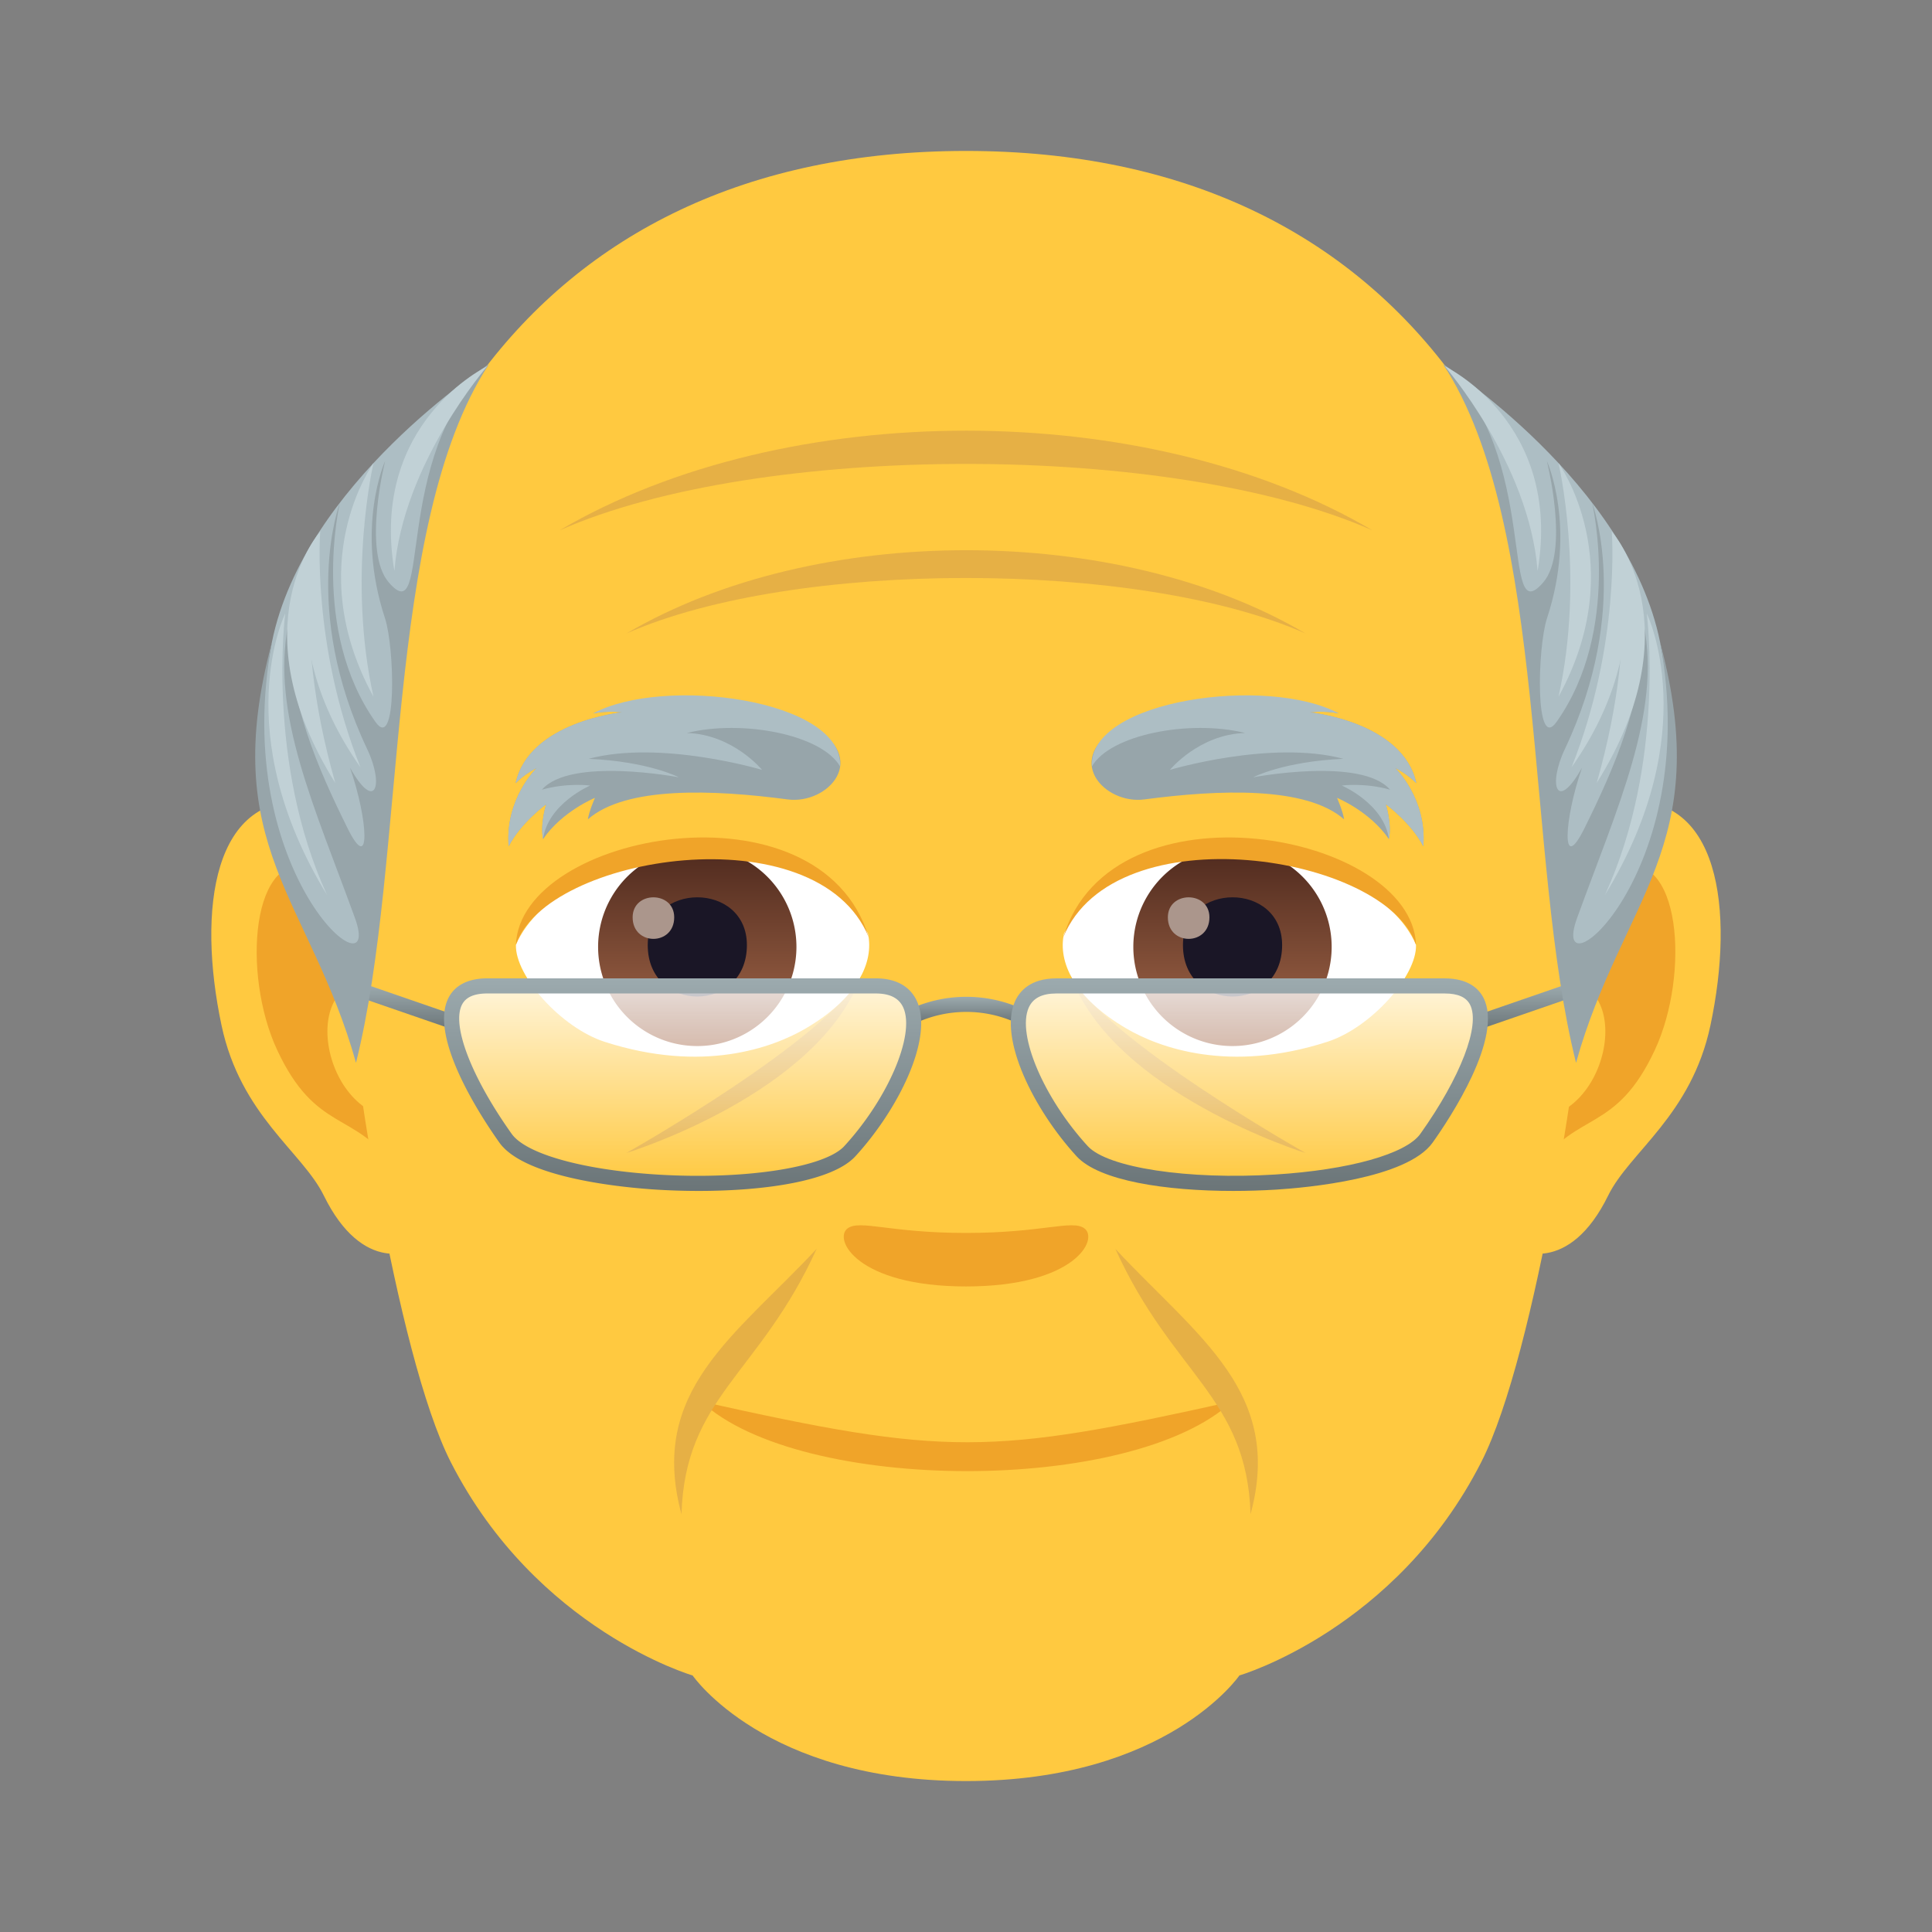 <svg xmlns="http://www.w3.org/2000/svg" xml:space="preserve" style="enable-background:new 0 0 64 64" viewBox="0 0 64 64"><rect x="0" y="0" width="64" height="64" fill="#808080" stroke="none"/><path d="M53.634 26.562c-3.349.406-5.767 11.621-3.662 14.58.295.414 2.021 1.074 3.301-1.539.709-1.445 2.754-2.652 3.387-5.635.812-3.824.306-7.808-3.026-7.406zm-43.267 0c3.349.406 5.767 11.621 3.66 14.58-.295.414-2.021 1.074-3.301-1.539-.709-1.445-2.754-2.652-3.387-5.635-.812-3.824-.304-7.81 3.028-7.406z" style="fill:#ffc940"/><path d="M53.543 28.715c-.873.273-1.826 1.605-2.344 3.818 3.055-.656 2.291 4.432-.363 4.525.023.512.059 1.039.121 1.592 1.279-1.855 2.578-1.109 3.865-3.875 1.16-2.49.885-6.74-1.279-6.06zm-40.742 3.81c-.518-2.207-1.469-3.539-2.342-3.81-2.164-.682-2.441 3.57-1.281 6.06 1.287 2.766 2.586 2.02 3.867 3.875.063-.555.098-1.082.119-1.594-2.627-.125-3.379-5.15-.363-4.531z" style="fill:#f0a429"/><path d="M32 5C17.49 5 10.498 15.979 11.373 31.244c.176 3.07 1.731 13.601 3.562 17.195 2.837 5.558 8.009 7.063 8.009 7.063S25.338 59 32.001 59s9.056-3.499 9.056-3.499 5.179-1.507 8.009-7.063c1.835-3.594 3.388-14.123 3.562-17.195C53.504 15.979 46.513 5 32 5z" style="fill:#ffc940"/><path d="M35.916 40.687c-.414-.289-1.387.156-3.916.156-2.527 0-3.5-.445-3.916-.156-.496.352.295 1.928 3.916 1.928 3.623 0 4.414-1.576 3.916-1.928z" style="fill:#f0a429"/><path d="M35.449 32.262c1.369 3.934 7.803 5.934 7.803 5.934s-6.756-3.806-7.803-5.934zm-14.701 5.933s6.414-1.959 7.803-5.934c-1.047 2.129-7.803 5.934-7.803 5.934zM45.467 17.57c-7.433-4.389-19.418-4.42-26.933 0 6.628-2.937 20.308-2.935 26.933 0z" style="fill:#e6b045"/><path d="M43.246 20.984c-6.209-3.664-16.217-3.689-22.492 0 5.535-2.451 16.959-2.449 22.492 0z" style="fill:#e6b045"/><path d="M23.225 46.425c3.281 3.058 14.269 3.096 17.594 0-8.036 1.789-9.452 1.815-17.594 0z" style="fill:#f0a429"/><path d="M27.053 41.369c-2.695 2.891-5.588 4.697-4.478 8.791.118-3.887 2.581-4.619 4.478-8.791zm14.373 8.789c1.102-4.049-1.758-5.871-4.478-8.787 1.894 4.176 4.354 4.902 4.478 8.787z" style="fill:#e6b045"/><path d="M28.752 30.926c.207.947-.344 2.137-2.066 3.145-1.096.641-3.416 1.484-6.654.441-1.449-.469-2.975-2.188-2.941-3.213 1.413-3.338 9.702-4.535 11.661-.373z" style="fill:#fff"/><linearGradient id="a" x1="-424.907" x2="-424.907" y1="476.99" y2="477.99" gradientTransform="matrix(6.57 0 0 -6.57 2814.782 3168.527)" gradientUnits="userSpaceOnUse"><stop offset="0" style="stop-color:#a6694a"/><stop offset="1" style="stop-color:#4f2a1e"/></linearGradient><path d="M23.098 28.082a3.285 3.285 0 1 1 0 6.57 3.285 3.285 0 0 1 0-6.57z" style="fill:url(#a)"/><path d="M21.457 31.306c0 2.273 3.285 2.273 3.285 0 0-2.109-3.285-2.109-3.285 0z" style="fill:#1a1626"/><path d="M20.957 30.388c0 .951 1.377.951 1.377 0 0-.884-1.377-.884-1.377 0z" style="fill:#ab968c"/><path d="M28.779 31.051c-1.703-4.156-10.707-2.732-11.689.248.137-3.717 10.084-5.567 11.689-.248z" style="fill:#f0a429"/><path d="M35.246 30.926c-.207.947.344 2.137 2.068 3.145 1.094.641 3.414 1.484 6.652.441 1.453-.467 2.975-2.188 2.941-3.213-1.411-3.338-9.7-4.535-11.661-.373z" style="fill:#fff"/><linearGradient id="b" x1="-424.907" x2="-424.907" y1="476.99" y2="477.99" gradientTransform="matrix(6.57 0 0 -6.57 2832.512 3168.527)" gradientUnits="userSpaceOnUse"><stop offset="0" style="stop-color:#a6694a"/><stop offset="1" style="stop-color:#4f2a1e"/></linearGradient><path d="M40.828 28.082a3.285 3.285 0 1 1 0 6.57 3.285 3.285 0 0 1 0-6.57z" style="fill:url(#b)"/><path d="M39.187 31.306c0 2.273 3.285 2.273 3.285 0 0-2.109-3.285-2.109-3.285 0z" style="fill:#1a1626"/><path d="M38.687 30.388c0 .951 1.377.951 1.377 0 0-.884-1.377-.884-1.377 0z" style="fill:#ab968c"/><path d="M35.221 31.051c1.701-4.154 10.701-2.75 11.687.248-.137-3.717-10.082-5.567-11.687-.248z" style="fill:#f0a429"/><path d="M37.906 26.482c2.466-.326 5.357-.446 6.619.66-.039-.269-.234-.712-.234-.712s1.083.441 1.719 1.367c.102-.518-.106-1.157-.106-1.157s.835.603 1.245 1.394c.124-1.579-.928-2.59-.928-2.59s.374.171.696.498c-.449-2.04-3.525-2.344-3.525-2.344s.454-.065.957.035c-2.654-1.094-5.822-.351-7.187.389-2.014 1.092-.588 2.636.744 2.46z" style="fill:#97a5aa"/><path d="M36.169 25.391c.605-1.056 3.236-1.565 5.08-1.11-1.529.042-2.494 1.222-2.494 1.222s3.358-1.004 5.747-.366c-1.988.087-2.991.612-2.991.612s3.594-.684 4.536.41c-.847-.238-1.598-.137-1.598-.137s1.4.598 1.561 1.775c.102-.518-.106-1.157-.106-1.157s.835.603 1.245 1.394c.124-1.579-.928-2.59-.928-2.59s.373.171.696.498c-.449-2.04-3.525-2.344-3.525-2.344s.454-.065.957.035c-2.331-1.257-8.288-.47-8.18 1.758z" style="fill:#adbec4"/><path d="M26.093 26.482c-2.466-.326-5.357-.446-6.619.66.039-.269.234-.712.234-.712s-1.083.441-1.719 1.367c-.102-.518.106-1.157.106-1.157s-.835.603-1.245 1.394c-.125-1.579.927-2.59.927-2.59s-.373.171-.696.498c.449-2.04 3.525-2.344 3.525-2.344s-.454-.065-.957.035c2.654-1.094 5.822-.351 7.188.389 2.014 1.092.588 2.636-.744 2.46z" style="fill:#97a5aa"/><path d="M27.83 25.391c-.605-1.056-3.236-1.565-5.08-1.11 1.529.042 2.494 1.222 2.494 1.222s-3.358-1.004-5.747-.366c1.988.087 2.991.612 2.991.612s-3.594-.684-4.536.41c.847-.238 1.598-.137 1.598-.137s-1.4.598-1.561 1.775c-.102-.518.106-1.157.106-1.157s-.835.603-1.245 1.394c-.125-1.579.927-2.59.927-2.59s-.373.171-.696.498c.449-2.04 3.525-2.344 3.525-2.344s-.454-.065-.957.035c2.332-1.257 8.289-.47 8.181 1.758z" style="fill:#adbec4"/><linearGradient id="c" x1="32.01" x2="32.01" y1="33.872" y2="33.02" gradientUnits="userSpaceOnUse"><stop offset="0" style="stop-color:#6b7578"/><stop offset="1" style="stop-color:#9caaae"/></linearGradient><path d="m30.375 33.872-.206-.455a4.472 4.472 0 0 1 3.683 0l-.206.455a3.978 3.978 0 0 0-3.271 0z" style="fill:url(#c)"/><linearGradient id="d" x1="50.407" x2="50.407" y1="34.118" y2="32.618" gradientUnits="userSpaceOnUse"><stop offset="0" style="stop-color:#6b7578"/><stop offset="1" style="stop-color:#9caaae"/></linearGradient><path d="m48.958 34.118 2.897-1v-.5l-2.897 1z" style="fill:url(#d)"/><linearGradient id="e" x1="13.593" x2="13.593" y1="34.118" y2="32.618" gradientUnits="userSpaceOnUse"><stop offset="0" style="stop-color:#6b7578"/><stop offset="1" style="stop-color:#9caaae"/></linearGradient><path d="M15.042 34.118v-.5l-2.897-1v.5z" style="fill:url(#e)"/><linearGradient id="f" x1="41.387" x2="41.387" y1="39.2" y2="32.66" gradientUnits="userSpaceOnUse"><stop offset="0" style="stop-color:#fff;stop-opacity:0"/><stop offset="1" style="stop-color:#fff;stop-opacity:.8"/></linearGradient><path d="M47.855 32.66h-12.86c-2.306 0-1.109 3.334.852 5.475 1.468 1.601 10.141 1.351 11.407-.429 1.536-2.162 2.805-5.046.601-5.046z" style="fill:url(#f)"/><linearGradient id="g" x1="-86.576" x2="-86.576" y1="39.2" y2="32.66" gradientTransform="matrix(-1 0 0 1 -63.963 0)" gradientUnits="userSpaceOnUse"><stop offset="0" style="stop-color:#fff;stop-opacity:0"/><stop offset="1" style="stop-color:#fff;stop-opacity:.8"/></linearGradient><path d="M16.145 32.66h12.86c2.306 0 1.109 3.334-.852 5.475-1.468 1.601-10.141 1.351-11.406-.429-1.537-2.162-2.806-5.046-.602-5.046z" style="fill:url(#g)"/><linearGradient id="h" x1="41.388" x2="41.388" y1="39.451" y2="32.41" gradientUnits="userSpaceOnUse"><stop offset="0" style="stop-color:#6b7578"/><stop offset="1" style="stop-color:#9caaae"/></linearGradient><path d="M40.852 39.451c-2.229 0-4.44-.332-5.188-1.147-1.428-1.558-2.583-3.9-2.045-5.124.155-.351.519-.77 1.376-.77h12.86c.789 0 1.134.348 1.285.64.676 1.31-1.117 4.005-1.682 4.8-.852 1.198-4.187 1.495-5.189 1.558-.464.028-.941.043-1.417.043zm-5.856-6.541c-.479 0-.779.154-.919.471-.395.897.5 2.997 1.955 4.585.658.717 3.323 1.121 6.206.942 2.45-.152 4.339-.682 4.813-1.348 1.336-1.879 1.997-3.6 1.645-4.281-.128-.248-.403-.369-.84-.369h-12.86z" style="fill:url(#h)"/><linearGradient id="i" x1="22.612" x2="22.612" y1="39.451" y2="32.41" gradientUnits="userSpaceOnUse"><stop offset="0" style="stop-color:#6b7578"/><stop offset="1" style="stop-color:#9caaae"/></linearGradient><path d="M23.148 39.451a22.8 22.8 0 0 1-1.417-.044c-1.002-.063-4.337-.359-5.189-1.558-.565-.795-2.358-3.49-1.682-4.8.15-.292.496-.64 1.285-.64h12.86c.857 0 1.221.419 1.376.77.538 1.224-.617 3.566-2.045 5.124-.748.816-2.959 1.148-5.188 1.148zm-7.003-6.541c-.438 0-.712.121-.84.369-.352.682.309 2.402 1.645 4.281.474.666 2.363 1.195 4.813 1.348 2.882.18 5.548-.226 6.206-.942 1.455-1.588 2.35-3.688 1.955-4.585-.14-.316-.44-.471-.918-.471H16.145z" style="fill:url(#i)"/><path d="M16.191 12.07c-3.216 3.992-3.512 16.523-4.4 23.134-1.434-6.267-4.133-7.226-2.783-13.934 1.06-5.262 7.183-9.2 7.183-9.2z" style="fill:#adbec4"/><path d="M12.878 19.292c-.881-1.023-.118-4.026-.118-4.026s-1.002 2.192-.007 5.213c.321.974.401 4.447-.314 3.438-2.171-3.063-1.18-7.262-1.18-7.262s-1.318 3.471.904 8.159c.573 1.209.265 2.108-.57.614.6 1.718.706 3.6-.084 2-1.012-2.049-1.935-4.162-1.964-6.723-.57 2.933.876 6.024 2.214 9.708.99 2.726-4.192-1.434-2.749-9.142-1.814 6.763 1.26 8.501 2.783 13.934 1.694-6.767.91-17.809 4.4-23.134-3.246 3.07-1.866 8.905-3.315 7.221z" style="fill:#97a5aa"/><path d="M12.372 23.08c-2.418-4.405 0-7.739 0-7.739s-.881 3.776 0 7.739zm-1.265 2.858c-3.271-5.229-.498-8.333-.498-8.333s-1.068 2.83.498 8.333z" style="fill:#c1d1d6"/><path d="M10.833 29.646c-3.31-5.417-1.385-9.323-1.385-9.323s-.634 4.923 1.385 9.323zm1.107-4.229c-3.048-4.333-1.332-7.812-1.332-7.812s-.299 3.728 1.332 7.812zm1.125-6.5c-.833-4.938 3.077-6.784 3.077-6.784s-2.799 3.219-3.077 6.784z" style="fill:#c1d1d6"/><path d="M47.809 12.07c3.216 3.992 3.512 16.523 4.4 23.134 1.434-6.267 4.133-7.226 2.783-13.934-1.06-5.262-7.183-9.2-7.183-9.2z" style="fill:#adbec4"/><path d="M51.122 19.292c.881-1.023.118-4.026.118-4.026s1.003 2.192.007 5.213c-.321.974-.401 4.447.314 3.438 2.171-3.063 1.18-7.262 1.18-7.262s1.318 3.471-.903 8.159c-.573 1.209-.265 2.108.57.614-.6 1.718-.706 3.6.084 2 1.012-2.049 1.935-4.162 1.964-6.723.57 2.933-.876 6.024-2.214 9.708-.99 2.726 4.192-1.434 2.749-9.142 1.814 6.763-1.26 8.501-2.783 13.934-1.694-6.767-.91-17.809-4.4-23.134 3.245 3.07 1.865 8.905 3.314 7.221z" style="fill:#97a5aa"/><path d="M51.628 23.08c2.418-4.405 0-7.739 0-7.739s.881 3.776 0 7.739zm1.265 2.858c3.271-5.229.498-8.333.498-8.333s1.068 2.83-.498 8.333z" style="fill:#c1d1d6"/><path d="M53.167 29.646c3.31-5.417 1.385-9.323 1.385-9.323s.634 4.923-1.385 9.323zm-1.107-4.229c3.048-4.333 1.332-7.812 1.332-7.812s.299 3.728-1.332 7.812zm-1.125-6.5c.833-4.938-3.077-6.784-3.077-6.784s2.799 3.219 3.077 6.784z" style="fill:#c1d1d6"/></svg>